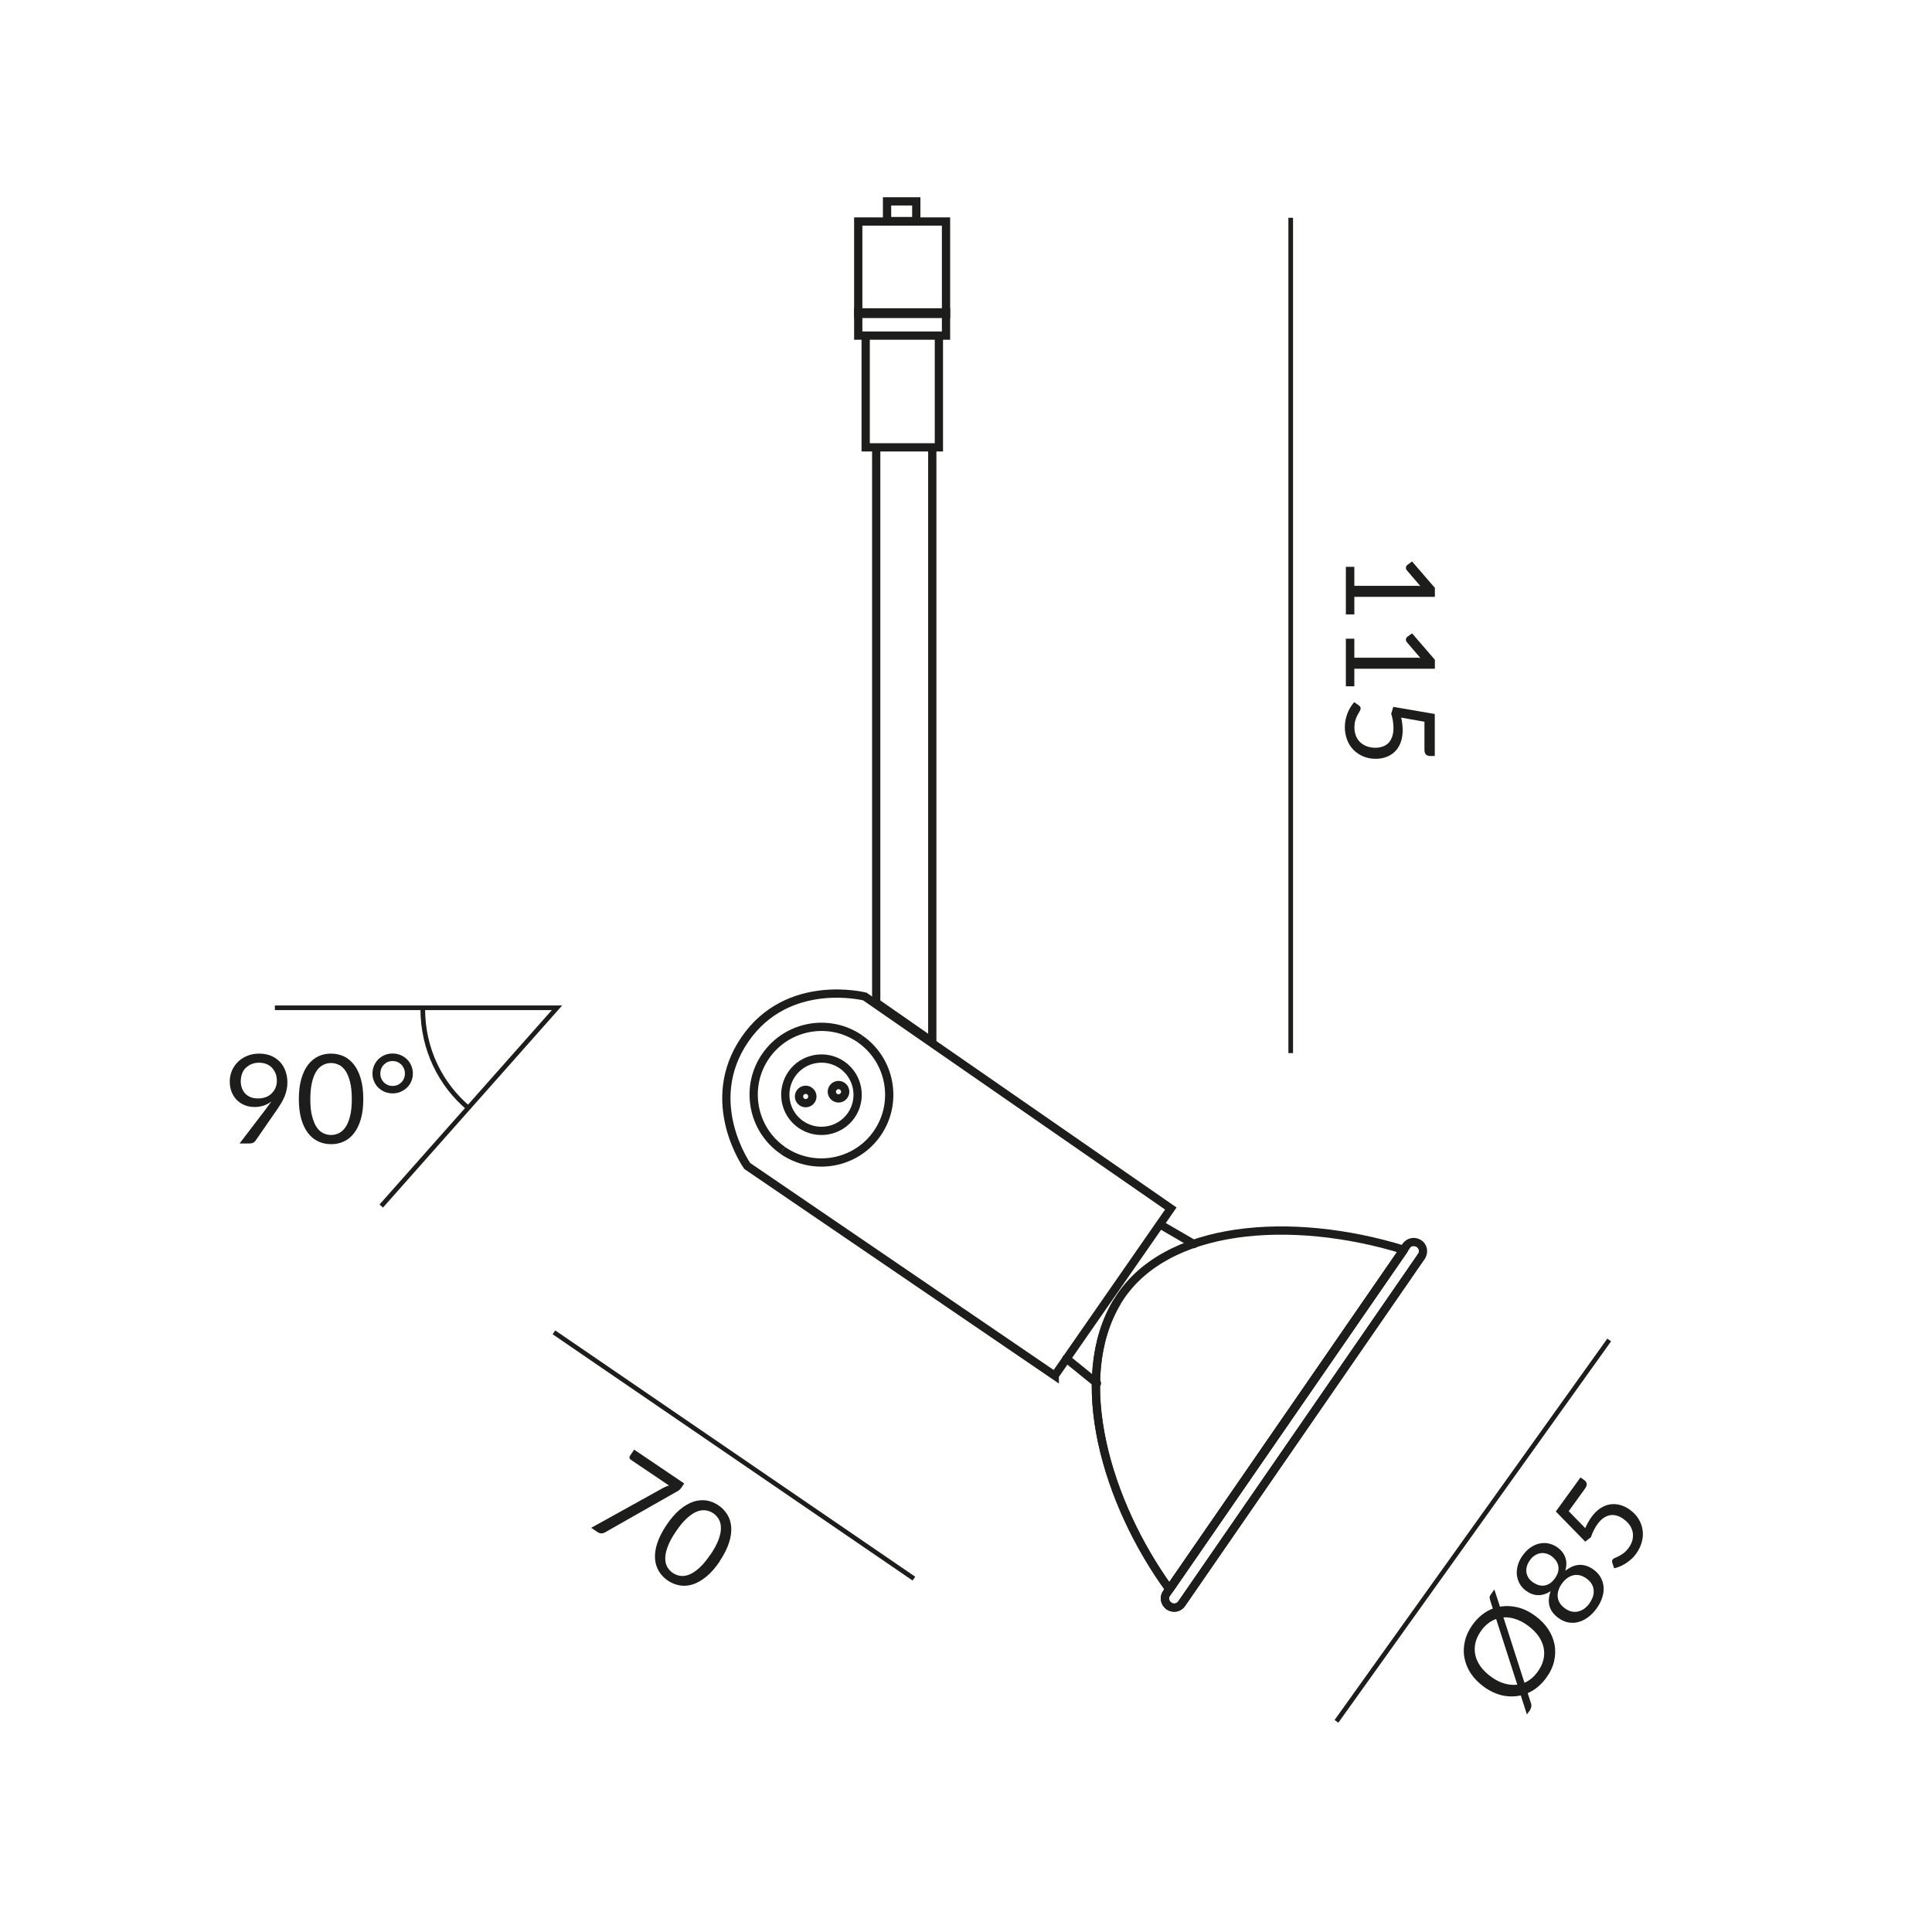 <?xml version="1.0" encoding="UTF-8"?><svg xmlns="http://www.w3.org/2000/svg" viewBox="0 0 187.09 187.09"><defs><style>.cls-1{fill-rule:evenodd;}.cls-1,.cls-2,.cls-3,.cls-4,.cls-5{fill:none;stroke:#1d1d1b;}.cls-1,.cls-5{stroke-miterlimit:2.61;stroke-width:.45px;}.cls-2,.cls-3{stroke-linejoin:round;}.cls-2,.cls-3,.cls-4{stroke-width:.8px;}.cls-3{stroke-linecap:round;}.cls-4{stroke-miterlimit:10;}.cls-6{fill:#1d1d1b;}</style></defs><g id="Bemaßung"><line class="cls-5" x1="129.42" y1="166.69" x2="155.83" y2="129.76"/><path class="cls-6" d="m145.25,155.59c.56-.1,1.13-.08,1.71.06.58.14,1.15.42,1.7.82.52.38.94.81,1.26,1.29.32.48.52.99.62,1.51s.08,1.07-.05,1.62c-.13.55-.38,1.08-.76,1.59-.25.35-.53.64-.83.89-.3.25-.62.44-.96.59l.31.96c.05.14.06.27.03.39-.03.12-.08.23-.14.33l-.28.38-.59-1.84c-.58.13-1.18.13-1.79,0-.61-.14-1.21-.42-1.79-.84-.52-.38-.94-.81-1.26-1.29-.32-.48-.52-.99-.62-1.52-.1-.53-.08-1.07.05-1.62.13-.55.38-1.08.75-1.59.27-.37.57-.69.9-.95.33-.26.68-.46,1.05-.6l-.25-.78c-.04-.13-.06-.23-.06-.31,0-.08.04-.17.11-.27l.35-.49.54,1.66Zm-.37,1.19c-.28.1-.54.24-.78.43-.24.19-.47.42-.67.71-.27.37-.45.76-.55,1.15-.09.4-.1.79-.02,1.17.08.39.25.76.5,1.12.26.36.6.7,1.03,1.01.44.32.87.54,1.3.66.43.12.85.16,1.24.11l-2.05-6.37Zm2.73,6.18c.5-.21.93-.57,1.3-1.08.27-.38.46-.76.55-1.16.1-.4.1-.79.02-1.17-.08-.38-.25-.76-.5-1.12-.25-.36-.6-.7-1.02-1.01-.41-.3-.81-.51-1.21-.64-.4-.13-.79-.18-1.16-.16l2.03,6.32Z"/><path class="cls-6" d="m151.61,152.09c.44-.34.88-.53,1.34-.55s.91.13,1.36.45c.3.22.54.48.7.77s.25.6.28.93c.02.33-.02.67-.14,1.03-.12.36-.3.71-.55,1.05-.25.35-.53.63-.83.85-.3.22-.61.37-.94.46-.32.08-.64.09-.97.03-.33-.06-.64-.21-.95-.43-.45-.33-.74-.71-.86-1.15-.12-.44-.08-.92.11-1.45-.4.27-.8.4-1.21.39-.4,0-.79-.15-1.17-.42-.26-.19-.46-.41-.61-.67-.15-.26-.24-.55-.28-.85-.03-.31,0-.62.09-.95s.25-.65.48-.97c.23-.31.48-.57.76-.76.28-.19.57-.32.87-.38.3-.06.6-.07.89,0s.57.18.83.37c.38.27.63.6.77.98.13.38.14.81,0,1.27Zm-3.46-.99c-.15.21-.25.41-.3.61-.05.2-.06.39-.03.58.03.18.1.35.2.51.1.16.24.29.4.41.16.11.33.2.51.27.18.06.37.08.55.07.19-.02.38-.08.56-.19.19-.11.36-.28.53-.51.16-.23.27-.45.32-.66.04-.21.05-.41,0-.59-.04-.18-.12-.35-.24-.51-.12-.15-.25-.29-.41-.4-.16-.12-.33-.2-.52-.25-.18-.05-.36-.06-.55-.03-.18.03-.36.1-.54.21s-.34.27-.49.48Zm5.76,4.17c.16-.23.28-.45.35-.68.07-.23.09-.44.06-.65-.02-.21-.09-.4-.21-.59-.11-.18-.27-.34-.46-.48-.24-.17-.47-.28-.7-.33-.23-.04-.44-.04-.65.02-.21.06-.4.16-.57.29-.18.14-.33.3-.47.49-.14.19-.25.39-.32.6-.08.21-.11.42-.1.64.01.21.07.42.19.62.11.2.29.39.53.56.2.14.4.24.61.29.21.05.42.05.62.01s.4-.13.6-.26c.19-.13.37-.32.54-.54Z"/><path class="cls-6" d="m153.5,148c.19-.42.39-.78.61-1.09.26-.36.55-.65.86-.85.31-.2.62-.33.95-.38.32-.05.65-.03.97.06.33.09.64.24.94.46.37.27.66.57.86.92.21.34.33.71.38,1.08.05.38.02.76-.09,1.15-.11.39-.29.76-.54,1.11-.15.2-.31.39-.49.54-.18.16-.36.29-.54.41-.19.11-.38.21-.56.29-.19.08-.37.13-.54.17l-.18-.53c-.04-.12-.03-.23.04-.32.05-.06.12-.12.23-.16.11-.04.24-.1.38-.18.15-.07.3-.17.46-.29s.32-.29.48-.51c.18-.24.29-.49.36-.74.06-.25.07-.5.03-.74s-.14-.48-.29-.7c-.15-.22-.35-.42-.6-.6-.22-.16-.44-.27-.66-.33s-.44-.08-.65-.04c-.22.04-.43.13-.63.27-.21.14-.4.34-.59.6-.13.18-.24.37-.35.58-.11.21-.2.44-.28.68l-.55.43-2.85-2.92,2.39-3.3.38.27c.12.09.2.2.22.33.03.13-.03.29-.16.48l-1.58,2.19,1.6,1.64Z"/><line class="cls-5" x1="88.5" y1="152.87" x2="53.64" y2="129.02"/><path class="cls-6" d="m66.26,143.65l-.27.4c-.08.11-.15.2-.23.25-.07.06-.14.1-.2.13l-6.97,3.96c-.1.06-.21.09-.33.1-.12,0-.24-.03-.37-.11l-.64-.43,6.96-3.86c.1-.05.2-.1.29-.14.09-.04.19-.07.28-.1l-3.72-2.51c-.06-.04-.09-.09-.1-.17-.01-.07,0-.14.04-.19l.41-.6,4.84,3.27Z"/><path class="cls-6" d="m69.71,151.18c-.42.62-.85,1.12-1.29,1.48-.44.36-.88.62-1.31.76-.43.14-.86.18-1.27.11-.41-.07-.8-.22-1.17-.47-.36-.25-.65-.55-.87-.91-.21-.36-.34-.76-.37-1.22-.03-.46.04-.96.22-1.5.18-.54.47-1.13.89-1.75.42-.62.85-1.12,1.29-1.49.44-.37.88-.62,1.31-.77.43-.14.86-.18,1.27-.12.41.07.8.22,1.16.47.36.24.65.55.87.91s.34.77.37,1.22c.03.46-.04.96-.22,1.51-.18.55-.47,1.13-.89,1.76Zm-.92-.62c.37-.54.63-1.03.79-1.46.16-.43.24-.81.23-1.14,0-.33-.07-.61-.21-.85-.14-.23-.31-.43-.53-.57-.22-.15-.46-.24-.73-.28-.27-.04-.55,0-.86.12-.31.12-.63.34-.97.65-.34.31-.69.73-1.06,1.28-.37.54-.63,1.03-.79,1.46-.16.43-.24.81-.24,1.14,0,.33.07.61.2.84.14.23.31.42.53.57.22.15.46.24.73.28.27.04.56,0,.86-.12.31-.12.63-.34.97-.64s.69-.73,1.06-1.27Z"/><polyline class="cls-1" points="36.92 116.79 53.94 97.59 26.62 97.59"/><path class="cls-6" d="m25.81,107.3c.09-.12.17-.23.25-.33.08-.1.15-.21.22-.31-.22.18-.47.31-.74.4-.28.09-.57.14-.88.14-.32,0-.63-.05-.92-.16s-.54-.27-.77-.48c-.22-.21-.39-.47-.52-.77s-.2-.66-.2-1.05.07-.73.21-1.06c.14-.33.34-.61.59-.86.25-.24.55-.44.9-.58s.73-.21,1.15-.21.79.07,1.12.2c.34.14.62.33.86.57s.42.54.55.88.2.72.2,1.13c0,.25-.02.48-.07.71s-.11.44-.2.65c-.09.21-.19.43-.32.64s-.26.42-.42.65l-2.09,3.02c-.05.08-.13.14-.22.18-.1.05-.21.07-.33.07h-.98l2.62-3.43Zm-2.5-2.65c0,.27.04.51.12.73.08.21.19.4.34.54.15.15.32.26.53.34.21.08.45.11.71.11.29,0,.54-.05.77-.14.22-.09.41-.22.56-.38.15-.16.27-.34.35-.54.08-.2.12-.42.12-.64,0-.27-.04-.51-.13-.73-.09-.22-.21-.4-.36-.56-.15-.15-.33-.27-.54-.35s-.44-.12-.69-.12-.5.04-.72.13-.4.21-.56.36c-.16.15-.28.33-.36.55s-.13.44-.13.7Z"/><path class="cls-6" d="m35.18,106.43c0,.75-.08,1.4-.24,1.95-.16.55-.38,1-.66,1.36-.28.36-.61.63-.99.8-.38.18-.79.26-1.23.26s-.85-.09-1.23-.26c-.38-.18-.71-.44-.99-.8s-.5-.81-.66-1.36c-.16-.55-.24-1.2-.24-1.95s.08-1.4.24-1.96c.16-.55.38-1.01.66-1.37.28-.36.61-.63.99-.81.38-.18.79-.26,1.23-.26s.85.09,1.23.26c.38.18.71.45.99.81.28.36.5.82.66,1.37.16.55.24,1.2.24,1.96Zm-1.11,0c0-.66-.06-1.21-.17-1.65-.11-.45-.26-.8-.44-1.08-.19-.27-.4-.47-.64-.58-.24-.12-.5-.18-.76-.18s-.52.06-.76.18c-.24.12-.46.31-.64.58-.18.27-.33.63-.44,1.08-.11.45-.17,1-.17,1.65s.05,1.21.17,1.65.26.8.44,1.07c.18.27.4.47.64.58.24.12.5.18.76.18s.52-.06.76-.18c.24-.12.46-.31.64-.58.19-.27.33-.63.44-1.07.11-.44.17-.99.17-1.65Z"/><path class="cls-6" d="m36.07,103.96c0-.27.05-.52.15-.76.1-.24.24-.44.41-.62.18-.17.38-.31.62-.41.24-.1.49-.15.77-.15s.53.05.77.15c.24.1.45.24.62.41.18.17.32.38.42.62s.15.49.15.76-.05.51-.15.75-.24.44-.42.61c-.18.17-.38.31-.62.41s-.5.15-.77.15-.53-.05-.77-.15-.44-.24-.62-.41c-.18-.17-.31-.38-.41-.61-.1-.23-.15-.48-.15-.75Zm.76,0c0,.17.03.33.09.47.06.15.14.27.25.38.11.11.24.19.38.26.15.06.3.09.47.09s.32-.03.47-.09c.15-.06.27-.15.38-.26.11-.11.19-.23.25-.38.06-.15.09-.3.09-.47s-.03-.33-.09-.47c-.06-.15-.14-.28-.25-.39-.11-.11-.24-.2-.38-.26-.15-.06-.3-.09-.47-.09s-.33.03-.47.09c-.15.06-.27.15-.38.26-.11.11-.19.24-.25.39-.06.15-.09.31-.09.47Z"/><path class="cls-5" d="m40.94,97.48c0,.1,0,.11,0,.21,0,3.89,1.7,7.33,4.46,9.65"/><line class="cls-5" x1="124.99" y1="101.98" x2="124.99" y2="21.09"/><path class="cls-6" d="m131.15,59.5h-.82v-4.61h.82v1.84h5.86c.18,0,.35,0,.53.02l-1.31-1.53c-.04-.05-.07-.1-.08-.16,0-.05-.01-.1,0-.14s.02-.08.05-.12c.02-.04.05-.07.08-.09l.46-.34,2.21,2.56v.87h-7.8v1.69Z"/><path class="cls-6" d="m131.15,66.46h-.82v-4.61h.82v1.84h5.86c.18,0,.35,0,.53.02l-1.31-1.53c-.04-.05-.07-.1-.08-.16,0-.05-.01-.1,0-.14s.02-.08.05-.12c.02-.04.05-.07.08-.09l.46-.34,2.21,2.56v.87h-7.8v1.69Z"/><path class="cls-6" d="m135.69,69.49c.1.45.14.86.14,1.24,0,.45-.07.84-.2,1.19-.13.34-.31.63-.55.86-.23.23-.51.4-.82.52-.32.12-.66.18-1.03.18-.46,0-.87-.08-1.24-.24-.37-.16-.68-.38-.95-.65-.26-.28-.46-.6-.6-.98-.14-.38-.21-.78-.21-1.22,0-.25.03-.49.08-.73.05-.23.12-.45.2-.65.08-.2.18-.39.29-.56.11-.17.22-.32.34-.46l.46.33c.1.07.16.17.16.28,0,.08-.03.17-.09.27-.06.1-.13.22-.21.37-.08.14-.15.31-.21.51-.06.19-.09.42-.09.69,0,.3.05.57.14.81.1.24.23.45.41.62s.39.3.64.4c.25.09.53.14.83.14.27,0,.51-.04.73-.12.22-.08.4-.2.55-.35.15-.16.27-.36.35-.59.08-.24.13-.51.13-.83,0-.22-.02-.44-.05-.68-.04-.23-.09-.47-.17-.72l.2-.67,4.02.69v4.07h-.47c-.15,0-.28-.05-.38-.14s-.15-.25-.15-.48v-2.7l-2.26-.4Z"/></g><g id="Leuchte"><rect class="cls-4" x="83.11" y="21.45" width="8.5" height="8.95"/><polyline class="cls-4" points="90.92 32.29 90.92 43.32 83.83 43.32 83.83 32.29"/><rect class="cls-4" x="85.9" y="19.5" width="2.83" height="1.91"/><rect class="cls-4" x="83.11" y="30.25" width="8.5" height="2.25"/><path class="cls-4" d="m102.14,133.21l11.24-16.18-29.63-20.53s-7.46-1.91-11.62,4.16c-4.16,6.07.23,12.25.23,12.25l29.78,20.31Z"/><path class="cls-2" d="m75.8,111.4c-2.97-2.06-3.71-6.17-1.65-9.14,2.07-2.98,6.17-3.72,9.15-1.65"/><path class="cls-2" d="m83.29,100.61c2.97,2.06,3.72,6.17,1.65,9.15-2.06,2.97-6.17,3.71-9.15,1.64"/><path class="cls-2" d="m81.55,103.13c1.58,1.1,1.98,3.29.88,4.88-1.1,1.58-3.28,1.98-4.88.88-1.59-1.1-1.98-3.29-.88-4.88,1.1-1.59,3.3-1.98,4.88-.88Z"/><path class="cls-4" d="m137.65,121.65l-23.23,33.66c-.27.39-.82.49-1.22.21s-.51-.83-.24-1.22l23.23-33.66"/><path class="cls-3" d="m136.18,120.64c.27-.39.82-.48,1.23-.21s.51.82.24,1.22"/><path class="cls-3" d="m113.19,155.52c-.4-.28-.51-.83-.24-1.22l23.23-33.66"/><path class="cls-3" d="m137.65,121.65l-23.23,33.66c-.27.39-.82.49-1.22.21"/><path class="cls-4" d="m135.95,121.02l-22.7,32.89c-6.12-8.42-9.59-20.35-5.06-27.87"/><path class="cls-3" d="m113.25,153.92c-6.12-8.42-9.59-20.35-5.06-27.87,4.53-7.51,16.91-8.37,27.76-5.02l-22.7,32.89"/><line class="cls-3" x1="112.47" y1="118.65" x2="115.6" y2="120.47"/><line class="cls-3" x1="106.23" y1="133.96" x2="103.27" y2="131.56"/><path class="cls-2" d="m78.39,105.65c.29.2.37.61.16.9-.2.29-.61.37-.9.16-.29-.2-.37-.61-.16-.9.2-.29.61-.37.9-.16Z"/><path class="cls-2" d="m81.57,105.19c.29.2.37.61.16.9-.2.29-.61.37-.9.16-.29-.2-.37-.61-.16-.9.2-.29.61-.37.9-.16Z"/><polyline class="cls-4" points="90.28 43.38 90.28 100.87 84.85 97.09 84.85 43.38"/></g></svg>